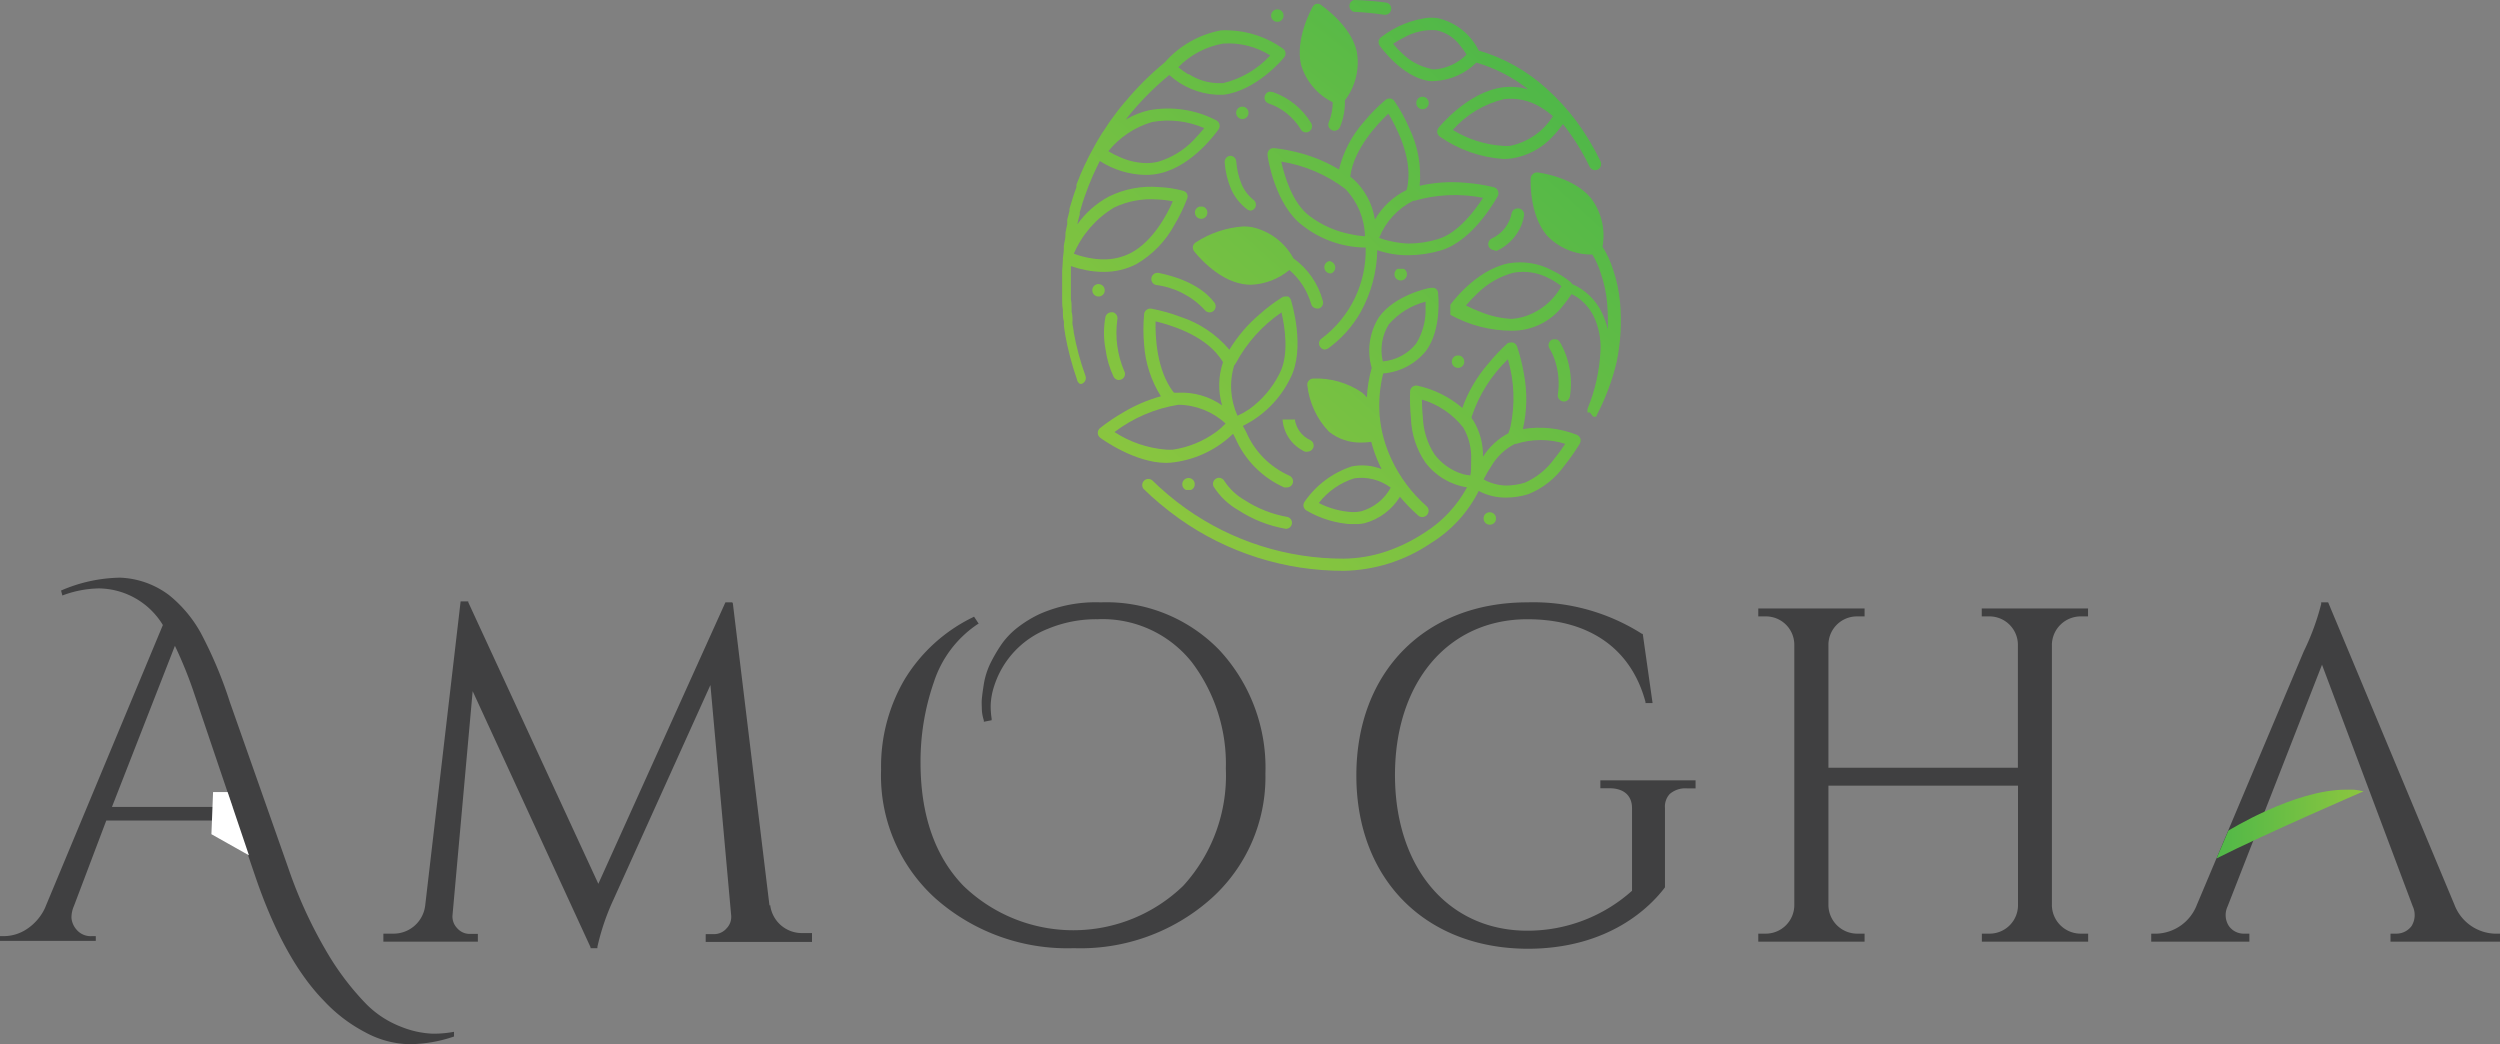 <svg xmlns="http://www.w3.org/2000/svg" xmlns:xlink="http://www.w3.org/1999/xlink" viewBox="0 0 211.67 88.42"><rect x="0" y="0" width="211.67" height="88.42" fill="#808080" stroke="none"/><defs><style>      .a, .b {        fill: none;      }      .a {        clip-rule: evenodd;      }      .c {        fill: #404041;      }      .d {        clip-path: url(#a);      }      .e {        fill: url(#b);      }      .f {        clip-path: url(#c);      }      .g {        fill: url(#d);      }      .h {        clip-path: url(#e);      }      .i {        fill: url(#f);      }      .j {        clip-path: url(#g);      }      .k {        fill: url(#h);      }      .l {        clip-path: url(#i);      }      .m {        fill: url(#j);      }      .n {        clip-path: url(#k);      }      .o {        fill: url(#l);      }      .p {        clip-path: url(#m);      }      .q {        fill: url(#n);      }      .r {        clip-path: url(#o);      }      .s {        fill: url(#p);      }      .t {        clip-path: url(#q);      }      .u {        fill: url(#r);      }      .v {        clip-path: url(#s);      }      .w {        fill: url(#t);      }      .x {        clip-path: url(#u);      }      .y {        fill: url(#v);      }      .z {        clip-path: url(#w);      }      .aa {        fill: url(#x);      }      .ab {        clip-path: url(#y);      }      .ac {        fill: url(#z);      }      .ad {        clip-path: url(#aa);      }      .ae {        fill: url(#ab);      }      .af {        clip-path: url(#ac);      }      .ag {        fill: url(#ad);      }      .ah {        clip-path: url(#ae);      }      .ai {        fill: url(#af);      }      .aj {        clip-path: url(#ag);      }      .ak {        fill: url(#ah);      }      .al {        clip-path: url(#ai);      }      .am {        fill: url(#aj);      }      .an {        clip-path: url(#ak);      }      .ao {        fill: url(#al);      }      .ap {        clip-path: url(#am);      }      .aq {        fill: url(#an);      }      .ar {        clip-path: url(#ao);      }      .as {        fill: url(#ap);      }      .at {        clip-path: url(#aq);      }      .au {        fill: url(#ar);      }      .av {        clip-path: url(#as);      }      .aw {        fill: url(#at);      }      .ax {        clip-path: url(#au);      }      .ay {        fill: url(#av);      }      .az {        clip-path: url(#aw);      }      .ba {        fill: url(#ax);      }      .bb {        clip-path: url(#ay);      }      .bc {        fill: url(#az);      }      .bd {        clip-path: url(#ba);      }      .be {        fill: url(#bb);      }      .bf {        clip-path: url(#bc);      }      .bg {        fill: url(#bd);      }      .bh {        fill: #fff;      }      .bi {        clip-path: url(#be);      }      .bj {        fill: url(#bf);      }    </style><clipPath id="a"><path class="a" d="M92.22,21.84a7.43,7.43,0,0,1-1.3-.36,8.44,8.44,0,0,1,3.41-3.91A7.23,7.23,0,0,1,98,16.89a7.51,7.51,0,0,1,1.3.16c-.46,1.05-1.66,3.38-3.56,4.37a4.92,4.92,0,0,1-2.31.54A6.63,6.63,0,0,1,92.22,21.84Zm2.62-8.53a7,7,0,0,1-1-.51,7.42,7.42,0,0,1,3.71-2.47,7.6,7.6,0,0,1,4.41.52c-.22.26-.52.61-.89,1a6.88,6.88,0,0,1-3,1.84,4.29,4.29,0,0,1-1,.12A5.67,5.67,0,0,1,94.84,13.31Zm5.79-7a8.13,8.13,0,0,1-.87-.62,7,7,0,0,1,3.79-2,6.67,6.67,0,0,1,4,1,7.88,7.88,0,0,1-4,2.35l-.48,0A4.75,4.75,0,0,1,100.63,6.26ZM91.43,32.5h0a.45.45,0,0,0,.16,0,.53.53,0,0,0,.32-.66,22.72,22.72,0,0,1-1-3.71c0-.21-.07-.43-.1-.65s0-.21,0-.32,0-.51-.08-.77c0-.07,0-.14,0-.21,0-.28,0-.56-.06-.85v-.14c0-.33,0-.67,0-1s0-.61,0-.91a1.93,1.93,0,0,0,0-.24c0-.17,0-.34,0-.51a9.25,9.25,0,0,0,1.31.35,7.87,7.87,0,0,0,1.43.14,6,6,0,0,0,2.79-.65A8.55,8.55,0,0,0,99.46,19a14.09,14.09,0,0,0,1.05-2.17.49.49,0,0,0,0-.41.53.53,0,0,0-.31-.26,9.67,9.67,0,0,0-2.07-.32,8.05,8.05,0,0,0-4.24.8A7.82,7.82,0,0,0,91.21,19v0c.06-.28.13-.55.21-.83a1.33,1.33,0,0,1,0-.19l.21-.72.06-.19c.09-.28.19-.55.29-.82a2,2,0,0,1,.08-.22c.08-.23.17-.45.27-.68l.06-.15c.1-.25.22-.51.34-.76a2.56,2.56,0,0,1,.11-.24l.28-.57A7.33,7.33,0,0,0,97,14.81a5.36,5.36,0,0,0,1.24-.14c2.84-.67,4.85-3.61,4.94-3.73a.5.5,0,0,0,.07-.41.52.52,0,0,0-.25-.33,8.86,8.86,0,0,0-5.69-.87,6.73,6.73,0,0,0-2,.8h0l.08-.1.4-.5A24.19,24.19,0,0,1,99,6.35a6.46,6.46,0,0,0,4,1.67c.2,0,.4,0,.61,0,2.75-.35,5-3,5.11-3.16a.5.5,0,0,0-.09-.74,8.34,8.34,0,0,0-4.53-1.55,5.79,5.79,0,0,0-.72,0,8.38,8.38,0,0,0-4.77,2.72A24.59,24.59,0,0,0,95.28,8.6l-.06.06-.17.21L94.94,9l-.31.39-.08.11c-.18.23-.35.46-.52.7l-.16.23c-.14.2-.27.4-.4.61a1.88,1.88,0,0,0-.16.23l-.38.63c-.05.09-.11.18-.16.28s-.27.48-.4.73l-.09.17-.22.42c0,.07-.07.15-.1.23l-.12.24-.36.8-.06.16c-.1.23-.19.47-.28.71a.69.69,0,0,0,0,.13l0,.09c-.11.29-.21.57-.3.86l-.06.2c-.08.25-.15.5-.23.75a1.46,1.46,0,0,1,0,.2c-.07.24-.13.49-.19.73l0,.14a2.38,2.38,0,0,0,0,.26c-.06.24-.11.49-.15.73,0,.07,0,.14,0,.21,0,.29-.1.58-.14.88,0,.09,0,.19,0,.29,0,.26-.06.51-.08.77,0,.05,0,.11,0,.17l-.06.91c0,.09,0,.17,0,.25,0,.32,0,.64,0,.95s0,.7,0,1c0,.05,0,.09,0,.14,0,.3,0,.6.06.9,0,.07,0,.14,0,.21,0,.27,0,.54.09.81,0,.11,0,.22,0,.33s.06.46.1.69v.06a25.1,25.1,0,0,0,1,3.81A.54.54,0,0,0,91.43,32.5Z"></path></clipPath><linearGradient id="b" x1="118.43" y1="-3.49" x2="85.54" y2="32.52" gradientUnits="userSpaceOnUse"><stop offset="0" stop-color="#50b848"></stop><stop offset="1" stop-color="#8cc63f"></stop></linearGradient><clipPath id="c"><path class="a" d="M125.38,26.42a10,10,0,0,1-1.26-.56,11.55,11.55,0,0,1,.95-1,6.81,6.81,0,0,1,3.07-1.77,4.66,4.66,0,0,1,3.06.5,6,6,0,0,1,1,.64,5.44,5.44,0,0,1-3.34,2.63A5.24,5.24,0,0,1,128,27,7.88,7.88,0,0,1,125.38,26.42Zm9.52,8.87h0l.14,0,0,0,.08,0,0,0,.06-.06a.21.21,0,0,0,0-.06l0,0a19.11,19.11,0,0,0,1.7-4.53,17.25,17.25,0,0,0,.29-5,11.78,11.78,0,0,0-.6-2.83,7.91,7.91,0,0,0-.89-1.92,5.21,5.21,0,0,0-1-4.14c-1.48-1.77-4.38-2.14-4.5-2.15h-.06a.51.51,0,0,0-.33.13.52.52,0,0,0-.19.36c0,.13-.15,3,1.34,4.81a5.17,5.17,0,0,0,3.88,1.65,7,7,0,0,1,.72,1.6,10.56,10.56,0,0,1,.54,2.57,20.39,20.39,0,0,1,.05,2.18,6.53,6.53,0,0,0-.5-1.43,5,5,0,0,0-2.52-2.42.61.61,0,0,0-.1-.14,7.78,7.78,0,0,0-1.56-1,5.76,5.76,0,0,0-3.75-.61c-2.81.57-4.94,3.52-5,3.64a.52.52,0,0,0-.08.4.48.48,0,0,0,.23.34A10.71,10.71,0,0,0,128,28a5.38,5.38,0,0,0,4.32-2.1,9.62,9.62,0,0,0,.74-1,4.05,4.05,0,0,1,.47.26,4.27,4.27,0,0,1,1.4,1.61,6.05,6.05,0,0,1,.58,2.92,14.67,14.67,0,0,1-1.1,4.93v0s0,0,0,0,0,0,0,.05v.1a93291015924.34,93291015924.34,0,0,1,0,.1.43.43,0,0,1,0,.05.05.05,0,0,1,0,0l0,0,0,0,0,0,0,0,0,0,.05,0h.15Z"></path></clipPath><linearGradient id="d" x1="138.86" y1="15.26" x2="106.15" y2="51.26" xlink:href="#b"></linearGradient><clipPath id="e"><path class="a" d="M111.59.32h0l-.11,0a.51.51,0,0,0-.33.24c-.06.11-1.5,2.65-1,4.9a5.19,5.19,0,0,0,2.69,3.2,4.44,4.44,0,0,1-.33,1.68.51.51,0,0,0,.26.68.48.48,0,0,0,.17.05.51.51,0,0,0,.51-.3,5.51,5.51,0,0,0,.42-2.27,5.29,5.29,0,0,0,1-4.17c-.53-2.25-3-3.87-3.06-3.94a.47.47,0,0,0-.28-.09"></path></clipPath><linearGradient id="f" x1="118.86" y1="-2.28" x2="90.32" y2="33.67" xlink:href="#b"></linearGradient><clipPath id="g"><path class="a" d="M111.66,42.59a6.07,6.07,0,0,1,3-2.09,4.14,4.14,0,0,1,3.09.79,4.14,4.14,0,0,1-2.5,2,3.54,3.54,0,0,1-.73.07A7.08,7.08,0,0,1,111.66,42.59Zm5.93-15.13a6.15,6.15,0,0,1,3.11-1.92c0,.25,0,.57,0,.92a5.42,5.42,0,0,1-.81,2.65,4.06,4.06,0,0,1-2.81,1.49A4.13,4.13,0,0,1,117.59,27.46Zm3.48-3.08c-.12,0-3,.61-4.32,2.48a5.27,5.27,0,0,0-.61,4.29,10.92,10.92,0,0,0-.41,2.5,3.68,3.68,0,0,0-.39-.4,6.87,6.87,0,0,0-4.17-1.2.5.5,0,0,0-.36.18.48.48,0,0,0-.12.4,6.75,6.75,0,0,0,1.83,3.92,4.22,4.22,0,0,0,2.75.92,5.46,5.46,0,0,0,.83-.06,11.62,11.62,0,0,0,.68,1.9c.06.14.13.28.2.41a4.49,4.49,0,0,0-2.53-.23,7.8,7.8,0,0,0-4,3,.51.51,0,0,0,.16.73,8.56,8.56,0,0,0,3.92,1.17,5,5,0,0,0,1-.09,5.07,5.07,0,0,0,3-2.24,14.48,14.48,0,0,0,1.55,1.59.5.5,0,0,0,.34.13.56.56,0,0,0,.39-.17.52.52,0,0,0,0-.73,12.06,12.06,0,0,1-3-4,10.76,10.76,0,0,1-1-3.71,11.29,11.29,0,0,1,.3-3.55,5.2,5.2,0,0,0,3.65-1.94c1.35-1.88,1-4.77,1-4.89a.49.49,0,0,0-.21-.36.53.53,0,0,0-.3-.09Z"></path></clipPath><linearGradient id="h" x1="135.39" y1="12.74" x2="103.44" y2="48.75" xlink:href="#b"></linearGradient><clipPath id="i"><path class="a" d="M117.83,20.44a6.22,6.22,0,0,1-1.06-.3A6,6,0,0,1,119.65,17l.1,0a12.29,12.29,0,0,1,5.82-.25c-.65,1-2.1,3-3.84,3.5a8.57,8.57,0,0,1-2.48.37A7.82,7.82,0,0,1,117.83,20.44Zm-3.37-.59a8.36,8.36,0,0,1-3.58-1.56c-1.46-1.08-2.14-3.43-2.4-4.61A12.18,12.18,0,0,1,113.91,16a6,6,0,0,1,1.66,4h-.09A7.17,7.17,0,0,1,114.46,19.85Zm1.93-1.38a5.85,5.85,0,0,0-1.82-3.32l-.24-.18a.28.28,0,0,0,0-.09c.33-2.33,2.33-4.42,3.22-5.26.63,1.05,2,3.61,1.65,5.94,0,.18-.07.35-.11.53a6.27,6.27,0,0,0-2.68,2.5ZM112.15,29.6h0a.67.67,0,0,0,.3-.1,9.69,9.69,0,0,0,2.75-3.07,11.23,11.23,0,0,0,1.41-5.25,7.91,7.91,0,0,0,2.64.43A9.88,9.88,0,0,0,122,21.2c2.77-.82,4.73-4.46,4.82-4.61a.51.51,0,0,0,0-.45.5.5,0,0,0-.34-.29,14.94,14.94,0,0,0-2.36-.37,12.34,12.34,0,0,0-3.92.25v0a9.19,9.19,0,0,0-.89-4.9,12.9,12.9,0,0,0-1.25-2.27.49.49,0,0,0-.35-.22h-.07a.54.54,0,0,0-.32.11,14,14,0,0,0-1.82,1.84,9.41,9.41,0,0,0-2.13,4.06A12.9,12.9,0,0,0,110.23,13a14.76,14.76,0,0,0-2.35-.46.51.51,0,0,0-.42.15.54.54,0,0,0-.14.43c0,.18.63,4.27,3,6a8.77,8.77,0,0,0,5.2,1.84h.11a9.33,9.33,0,0,1-3.73,7.7.5.5,0,0,0-.12.72A.52.52,0,0,0,112.15,29.6Z"></path></clipPath><linearGradient id="j" x1="128.88" y1="6.06" x2="96.02" y2="42.06" xlink:href="#b"></linearGradient><clipPath id="k"><path class="a" d="M94.36,36.58a12.15,12.15,0,0,1,5.41-2.31,6,6,0,0,1,4,1.59,6.06,6.06,0,0,1-.83.73,8.28,8.28,0,0,1-3.62,1.48,3.81,3.81,0,0,1-.59,0A9.37,9.37,0,0,1,94.36,36.58Zm5-3.37c-1.44-1.86-1.55-4.75-1.52-6,1.19.28,4,1.11,5.4,3a5.09,5.09,0,0,1,.31.45,6.12,6.12,0,0,0-.08,3.66,6,6,0,0,0-3.75-1.07l-.3,0Zm5.2-2.31s0-.1.07-.14a12.18,12.18,0,0,1,3.87-4.31c.27,1.16.68,3.58-.17,5.19a8.29,8.29,0,0,1-2.55,3,6.86,6.86,0,0,1-1,.56A6,6,0,0,1,104.51,30.9Zm4.26-5.8h0a.48.48,0,0,0-.26.07,14.09,14.09,0,0,0-1.91,1.44,12.16,12.16,0,0,0-2.56,3s0,0,0,0a9.12,9.12,0,0,0-4.13-2.78,14.74,14.74,0,0,0-2.49-.7.52.52,0,0,0-.4.11.49.49,0,0,0-.2.35,14.2,14.2,0,0,0,0,2.6,9.41,9.41,0,0,0,1.42,4.36,12.84,12.84,0,0,0-3.16,1.35,16.49,16.49,0,0,0-2,1.35.56.56,0,0,0-.19.41.55.55,0,0,0,.21.4c.13.1,2.93,2.13,5.58,2.13a4.77,4.77,0,0,0,.76-.06,8.84,8.84,0,0,0,4.91-2.4c.06.12.13.23.19.36a8.13,8.13,0,0,0,4.14,4.18.52.52,0,0,0,.21,0,.52.52,0,0,0,.22-1,7.12,7.12,0,0,1-3.66-3.72l-.27-.49a8.76,8.76,0,0,0,4-4c1.35-2.55.12-6.5.07-6.66a.5.5,0,0,0-.49-.36Z"></path></clipPath><linearGradient id="l" x1="126.35" y1="5.1" x2="94.8" y2="41.11" xlink:href="#b"></linearGradient><clipPath id="m"><path class="a" d="M126.28,40.89a3.34,3.34,0,0,1-.67-.3,11.52,11.52,0,0,1,.66-1.13,4.88,4.88,0,0,1,2-1.88l.1,0a6.9,6.9,0,0,1,4.16,0c-.22.32-.52.76-.89,1.21a6.12,6.12,0,0,1-2.54,2.08,5.54,5.54,0,0,1-1.56.24A4,4,0,0,1,126.28,40.89Zm-2.44-.75a4.77,4.77,0,0,1-2.37-1.65,6.15,6.15,0,0,1-1-3.17c-.06-.57-.07-1.1-.08-1.49a6.93,6.93,0,0,1,3.5,2.37,5,5,0,0,1,.67,2.75c0,.52,0,1-.07,1.3A3.33,3.33,0,0,1,123.84,40.14Zm.9-4.54-.14-.19,0-.12a12,12,0,0,1,3.07-4.87,11.61,11.61,0,0,1,.22,5.7,5.22,5.22,0,0,1-.18.56,5.71,5.71,0,0,0-2.15,2A5.65,5.65,0,0,0,124.74,35.6Zm2.88-6.52A15.72,15.72,0,0,0,126,30.8a11.69,11.69,0,0,0-2.19,3.74A8.68,8.68,0,0,0,120,32.65a.52.52,0,0,0-.61.48,17.61,17.61,0,0,0,.07,2.28,7.05,7.05,0,0,0,1.22,3.74,5.44,5.44,0,0,0,3.53,2.11,10.35,10.35,0,0,1-3.63,3.86,14.08,14.08,0,0,1-3.24,1.58,11.67,11.67,0,0,1-3.57.6,23,23,0,0,1-13.33-4.22c-.54-.38-1.06-.79-1.57-1.22s-.9-.79-1.32-1.2a.52.52,0,0,0-.73.73c.45.44.91.86,1.39,1.26s1.08.87,1.64,1.27a24,24,0,0,0,13.92,4.41A13.57,13.57,0,0,0,121.13,46a11,11,0,0,0,4.07-4.43,4.86,4.86,0,0,0,2.33.56,6.42,6.42,0,0,0,1.87-.29,6.9,6.9,0,0,0,3.06-2.42,17.71,17.71,0,0,0,1.3-1.86.59.59,0,0,0,.05-.43.55.55,0,0,0-.29-.31,8.61,8.61,0,0,0-4.58-.49,11.4,11.4,0,0,0,.08-4.72,14.92,14.92,0,0,0-.58-2.29.51.51,0,0,0-.35-.32.32.32,0,0,0-.13,0A.52.52,0,0,0,127.62,29.08Z"></path></clipPath><linearGradient id="n" x1="137.63" y1="14.08" x2="104.79" y2="50.09" xlink:href="#b"></linearGradient><clipPath id="o"><path class="a" d="M123,11a8.42,8.42,0,0,1,4.35-2.61,4.88,4.88,0,0,1,3.13.71,6.81,6.81,0,0,1,1,.74,5.6,5.6,0,0,1-3.63,2.51,4,4,0,0,1-.6,0A9.22,9.22,0,0,1,123,11Zm-1.88-5.18A4.85,4.85,0,0,1,118.7,4.5a8.51,8.51,0,0,1-.75-.79,7.74,7.74,0,0,1,.93-.54,4.84,4.84,0,0,1,2.71-.61,3.34,3.34,0,0,1,2,1.25,6.14,6.14,0,0,1,.58.81,4.29,4.29,0,0,1-2.72,1.26A2.43,2.43,0,0,1,121.11,5.85Zm.09-4.35h0a8.14,8.14,0,0,0-4.29,1.69.52.52,0,0,0-.11.7c.08.11,1.88,2.65,4.18,3a3.23,3.23,0,0,0,.53,0A5.39,5.39,0,0,0,125,5.3a13,13,0,0,1,4.4,2.27,5.33,5.33,0,0,0-2.2-.17c-2.92.4-5.3,3.29-5.4,3.42a.5.5,0,0,0-.11.39.53.53,0,0,0,.21.35,10.65,10.65,0,0,0,5.38,1.9,6,6,0,0,0,.74-.05,5.92,5.92,0,0,0,3.45-1.86,7.86,7.86,0,0,0,.86-1.05,19,19,0,0,1,2.26,3.62.52.52,0,0,0,.46.29.64.64,0,0,0,.23-.05.53.53,0,0,0,.24-.69,21.26,21.26,0,0,0-2.06-3.42,19.11,19.11,0,0,0-2.53-2.76,14.62,14.62,0,0,0-5.73-3.21,5.12,5.12,0,0,0-3.46-2.74A3.27,3.27,0,0,0,121.2,1.5Z"></path></clipPath><linearGradient id="p" x1="128.32" y1="5.55" x2="95.64" y2="41.55" xlink:href="#b"></linearGradient><clipPath id="q"><path class="a" d="M101.23,20.53a.54.54,0,0,0-.23.34.56.56,0,0,0,.1.4c.08.1,1.87,2.41,4.14,2.78a4,4,0,0,0,.67.06,5.43,5.43,0,0,0,3.26-1.25,6,6,0,0,1,1.85,2.9.51.51,0,0,0,.49.36.45.45,0,0,0,.16,0,.52.52,0,0,0,.33-.65,6.48,6.48,0,0,0-2.49-3.6A5.27,5.27,0,0,0,106,19.23a4.34,4.34,0,0,0-.71-.06A8.44,8.44,0,0,0,101.23,20.53Z"></path></clipPath><linearGradient id="r" x1="124.83" y1="2.48" x2="92.16" y2="38.49" xlink:href="#b"></linearGradient><clipPath id="s"><path class="a" d="M105.81,17.84h0a.51.51,0,0,0,.32-.92,3.34,3.34,0,0,1-1-1.31,6.28,6.28,0,0,1-.46-1.95.51.51,0,0,0-.51-.47h0a.52.52,0,0,0-.47.56,7.19,7.19,0,0,0,.55,2.28,4.41,4.41,0,0,0,1.36,1.7.5.5,0,0,0,.31.1"></path></clipPath><linearGradient id="t" x1="120.07" y1="-1.54" x2="88.22" y2="34.47" xlink:href="#b"></linearGradient><clipPath id="u"><path class="a" d="M107.58,7.75h0a.5.5,0,0,0-.48.33.51.51,0,0,0,.29.67,5.14,5.14,0,0,1,2.72,2.16.5.5,0,0,0,.46.3.42.42,0,0,0,.22-.05.52.52,0,0,0,.25-.69,6.15,6.15,0,0,0-3.28-2.68.39.39,0,0,0-.18,0"></path></clipPath><linearGradient id="v" x1="119.44" y1="-2.25" x2="87.64" y2="33.76" xlink:href="#b"></linearGradient><clipPath id="w"><path class="a" d="M102.41,26.45h0a.5.5,0,0,0,.31-.1.52.52,0,0,0,.11-.72c-.62-.83-1.94-1.95-4.76-2.53H98a.52.52,0,0,0-.51.42.51.51,0,0,0,.4.61A6.78,6.78,0,0,1,102,26.24a.51.51,0,0,0,.42.21"></path></clipPath><linearGradient id="x" x1="122.12" y1="0.29" x2="89.88" y2="36.3" xlink:href="#b"></linearGradient><clipPath id="y"><path class="a" d="M94.74,32.17h0A.48.48,0,0,0,95,32.1a.51.51,0,0,0,.18-.7,8.21,8.21,0,0,1-.58-4.32.53.53,0,0,0-.36-.64H94.1a.53.53,0,0,0-.5.37,7.41,7.41,0,0,0,0,2.74,7.9,7.9,0,0,0,.7,2.38.53.53,0,0,0,.45.25"></path></clipPath><linearGradient id="z" x1="119.17" y1="-0.58" x2="89.24" y2="35.43" xlink:href="#b"></linearGradient><clipPath id="aa"><path class="a" d="M103,40.5a.52.52,0,0,0-.25.69,5.94,5.94,0,0,0,2.09,2,10.66,10.66,0,0,0,4,1.58h.09a.51.51,0,0,0,.08-1,9.72,9.72,0,0,1-3.62-1.42,5.05,5.05,0,0,1-1.71-1.6.54.54,0,0,0-.47-.3A.59.59,0,0,0,103,40.5Z"></path></clipPath><linearGradient id="ab" x1="134.21" y1="11.32" x2="101.83" y2="47.33" xlink:href="#b"></linearGradient><clipPath id="ac"><path class="a" d="M132.41,34h0a.52.52,0,0,0,.51-.43,7,7,0,0,0-.86-4.63.51.51,0,0,0-.43-.23.46.46,0,0,0-.28.08.52.52,0,0,0-.16.71,4.76,4.76,0,0,1,.5,1.13,6.27,6.27,0,0,1,.21,2.77.52.52,0,0,0,.43.59h.07"></path></clipPath><linearGradient id="ad" x1="141.32" y1="19.27" x2="114.18" y2="55.28" xlink:href="#b"></linearGradient><clipPath id="ae"><path class="a" d="M126.55,21.22h0a.59.59,0,0,0,.22,0,4.21,4.21,0,0,0,1.69-1.48,3.73,3.73,0,0,0,.58-1.5.52.52,0,0,0-.43-.59h-.08A.52.52,0,0,0,128,18a3,3,0,0,1-1.71,2.2.53.53,0,0,0-.23.7.51.51,0,0,0,.46.28"></path></clipPath><linearGradient id="af" x1="134.55" y1="11.45" x2="102.79" y2="47.45" xlink:href="#b"></linearGradient><clipPath id="ag"><path class="a" d="M109.59,35.52l-1,0a3.25,3.25,0,0,0,1.9,2.72.44.44,0,0,0,.22,0,.52.52,0,0,0,.47-.3.51.51,0,0,0-.25-.68,2.28,2.28,0,0,1-1.31-1.83Z"></path></clipPath><linearGradient id="ah" x1="133.27" y1="10.66" x2="101.23" y2="46.67" xlink:href="#b"></linearGradient><clipPath id="ai"><path class="a" d="M114.63,0h0a.52.52,0,0,0,0,1,24.56,24.56,0,0,1,2.57.25h.08a.52.52,0,0,0,.51-.44.52.52,0,0,0-.43-.59A24.24,24.24,0,0,0,114.65,0Z"></path></clipPath><linearGradient id="aj" x1="119.1" y1="-2.84" x2="86.61" y2="33.16" xlink:href="#b"></linearGradient><clipPath id="ak"><path class="a" d="M104.66,9.55a.53.53,0,0,0,.53.53.52.52,0,0,0,.52-.53.52.52,0,0,0-.52-.52.52.52,0,0,0-.53.52"></path></clipPath><linearGradient id="al" x1="117.72" y1="-4.15" x2="84.81" y2="31.85" xlink:href="#b"></linearGradient><clipPath id="am"><path class="a" d="M122.92,30.62a.53.53,0,0,0,1.06,0,.53.53,0,0,0-1.06,0Z"></path></clipPath><linearGradient id="an" x1="138.17" y1="14.53" x2="105.25" y2="50.54" xlink:href="#b"></linearGradient><clipPath id="ao"><path class="a" d="M100.1,41a.53.53,0,0,0,1.06,0,.53.53,0,0,0-1.06,0"></path></clipPath><linearGradient id="ap" x1="130.87" y1="7.86" x2="97.96" y2="43.87" xlink:href="#b"></linearGradient><clipPath id="aq"><path class="a" d="M125.61,43.9a.53.53,0,1,0,.53-.53A.52.52,0,0,0,125.61,43.9Z"></path></clipPath><linearGradient id="ar" x1="146.24" y1="21.91" x2="113.33" y2="57.92" xlink:href="#b"></linearGradient><clipPath id="as"><circle class="b" cx="120.44" cy="8.72" r="0.53"></circle></clipPath><linearGradient id="at" x1="125.62" y1="3.06" x2="92.71" y2="39.07" xlink:href="#b"></linearGradient><clipPath id="au"><path class="a" d="M118.07,23.29a.53.53,0,0,0,1.05,0,.53.53,0,1,0-1.05,0Z"></path></clipPath><linearGradient id="av" x1="131.87" y1="8.77" x2="98.95" y2="44.78" xlink:href="#b"></linearGradient><clipPath id="aw"><path class="a" d="M107.62,1.32a.53.53,0,0,0,.53.53.53.53,0,0,0,0-1.06A.53.53,0,0,0,107.62,1.32Z"></path></clipPath><linearGradient id="ax" x1="115.24" y1="-6.43" x2="82.32" y2="29.58" xlink:href="#b"></linearGradient><clipPath id="ay"><path class="a" d="M101.17,18a.53.53,0,1,0,.53-.53.53.53,0,0,0-.53.53"></path></clipPath><linearGradient id="az" x1="120.04" y1="-2.04" x2="87.13" y2="33.97" xlink:href="#b"></linearGradient><clipPath id="ba"><path class="a" d="M92.48,24.58a.53.53,0,1,0,.53-.53.53.53,0,0,0-.53.53"></path></clipPath><linearGradient id="bb" x1="118.57" y1="-3.38" x2="85.66" y2="32.63" xlink:href="#b"></linearGradient><clipPath id="bc"><path class="a" d="M112.61,22.1a.52.52,0,0,0-.48.57.53.53,0,0,0,.57.48.53.53,0,0,0,0-1Z"></path></clipPath><linearGradient id="bd" x1="127.66" y1="5.87" x2="96.11" y2="41.12" xlink:href="#b"></linearGradient><clipPath id="be"><path class="a" d="M198.61,66.86h0c-4.35,0-9.94,3.47-9.94,3.47l-1,2.35C192,70.5,200.12,67,200.12,67a6.19,6.19,0,0,0-1.51-.17"></path></clipPath><linearGradient id="bf" x1="187.67" y1="69.77" x2="200.12" y2="69.77" xlink:href="#b"></linearGradient></defs><g><path class="c" d="M65.15,76.67l-3.1-25.58L62,51h-.58L50.66,74.83,39.65,51l0-.08H39L36,76.67a2.7,2.7,0,0,1-2.76,2.38h-.78v.68h8v-.66h-.76a1.4,1.4,0,0,1-1-.49,1.42,1.42,0,0,1-.39-1.06l1.71-19L50,80.2l0,.08h.58l0-.11a19.78,19.78,0,0,1,1.36-4L60.15,58l1.76,19.54a1.38,1.38,0,0,1-.39,1.06,1.4,1.4,0,0,1-1,.49h-.77v.66h9V79h-.78a2.7,2.7,0,0,1-2.76-2.37"></path><path class="c" d="M93.2,51A11.74,11.74,0,0,0,88,52a10,10,0,0,0-1.84,1.13,6.56,6.56,0,0,0-1.37,1.43,13.45,13.45,0,0,0-.93,1.59,6.49,6.49,0,0,0-.55,1.7c-.09.56-.15,1-.18,1.33s0,.61,0,.87a3.35,3.35,0,0,0,.17.94l0,.12.66-.13,0-.14a6.67,6.67,0,0,1-.08-1.13,5.79,5.79,0,0,1,.31-1.67,7.71,7.71,0,0,1,4.51-4.79,10.62,10.62,0,0,1,4.22-.82,9.66,9.66,0,0,1,8,3.65,14.28,14.28,0,0,1,2.87,9A13.84,13.84,0,0,1,100.18,75a13.39,13.39,0,0,1-18.61,0c-2.41-2.49-3.63-6-3.63-10.44a20.44,20.44,0,0,1,1.13-6.81,9.38,9.38,0,0,1,3.67-4.88l.12-.07-.39-.59-.11.06a13.83,13.83,0,0,0-5.76,5.24,14.57,14.57,0,0,0-2,7.65A14,14,0,0,0,79.24,76.1a16.84,16.84,0,0,0,11.68,4.18,16.63,16.63,0,0,0,11.63-4.2,13.82,13.82,0,0,0,4.59-10.58,14.63,14.63,0,0,0-3.89-10.45A13.31,13.31,0,0,0,93.2,51"></path><path class="c" d="M135.5,66.74h.77c1.21,0,1.91.62,1.91,1.68v7a13.25,13.25,0,0,1-8.86,3.38c-6.7,0-11.21-5.33-11.21-13.18s4.5-13.19,11.21-13.19c5.24,0,8.79,2.49,10,7l0,.1h.6l-.83-5.86-.06,0A17.16,17.16,0,0,0,129.31,51c-8.66,0-14.47,5.89-14.47,14.66s5.82,14.63,14.48,14.67c7,0,10.47-3.64,11.65-5.2l0,0V68.41a1.56,1.56,0,0,1,.4-1.18,2,2,0,0,1,1.45-.48h.74v-.68H135.5Z"></path><path class="c" d="M176.15,79.05a2.44,2.44,0,0,1-2.42-2.37V54.56a2.44,2.44,0,0,1,2.42-2.37h.64v-.67h-9v.67h.64a2.41,2.41,0,0,1,2.42,2.32V65H154.81V54.54a2.41,2.41,0,0,1,2.42-2.35h.64v-.67h-9v.67h.64a2.4,2.4,0,0,1,2.41,2.36V76.67a2.42,2.42,0,0,1-2.41,2.38h-.64v.68h9v-.68h-.64a2.44,2.44,0,0,1-2.42-2.37V66.52h16.05V76.7a2.41,2.41,0,0,1-2.42,2.35h-.64v.68h9v-.68Z"></path><path class="c" d="M207.82,76.62,197.12,51h-.59v.14a20.66,20.66,0,0,1-1.47,4L186,76.62a3.79,3.79,0,0,1-3.36,2.43h-.5v.68h8.31v-.68H190a1.54,1.54,0,0,1-1.28-.64,1.7,1.7,0,0,1-.12-1.65l8-20.48,7.68,20.45a1.77,1.77,0,0,1-.1,1.68,1.6,1.6,0,0,1-1.28.64h-.5v.68h9.27v-.68h-.47a3.8,3.8,0,0,1-3.38-2.43"></path><g class="d"><rect class="e" x="89.59" y="2.53" width="19.31" height="29.97"></rect></g><g class="f"><rect class="g" x="122.8" y="14.41" width="14.69" height="20.87"></rect></g><g class="h"><rect class="i" x="109.64" y="0.32" width="5.75" height="10.78"></rect></g><g class="j"><rect class="k" x="110.33" y="24.37" width="11.74" height="20"></rect></g><g class="l"><rect class="m" x="107.3" y="8.32" width="19.62" height="21.28"></rect></g><g class="n"><rect class="o" x="92.95" y="25.1" width="17.59" height="16.17"></rect></g><g class="p"><rect class="q" x="96.61" y="28.96" width="37.24" height="19.37"></rect></g><g class="r"><rect class="s" x="116.63" y="1.5" width="19.01" height="12.91"></rect></g><g class="t"><rect class="u" x="100.98" y="19.17" width="11.11" height="6.95"></rect></g><g class="v"><rect class="w" x="103.57" y="13.19" width="2.83" height="4.65"></rect></g><g class="x"><rect class="y" x="106.99" y="7.75" width="4.17" height="3.46"></rect></g><g class="z"><rect class="aa" x="97.4" y="23.09" width="5.59" height="3.36"></rect></g><g class="ab"><rect class="ac" x="93.36" y="26.43" width="1.96" height="5.75"></rect></g><g class="ad"><rect class="ae" x="102.63" y="40.45" width="6.86" height="4.34"></rect></g><g class="af"><rect class="ag" x="131.05" y="28.73" width="2.3" height="5.29"></rect></g><g class="ah"><rect class="ai" x="125.96" y="17.6" width="3.13" height="3.63"></rect></g><g class="aj"><rect class="ak" x="108.56" y="35.51" width="2.71" height="2.81"></rect></g><g class="al"><rect class="am" x="114.1" width="3.71" height="1.29"></rect></g><g class="an"><rect class="ao" x="104.66" y="9.03" width="1.05" height="1.05"></rect></g><g class="ap"><rect class="aq" x="122.92" y="30.1" width="1.05" height="1.05"></rect></g><g class="ar"><rect class="as" x="100.1" y="40.43" width="1.05" height="1.05"></rect></g><g class="at"><rect class="au" x="125.61" y="43.37" width="1.05" height="1.05"></rect></g><g class="av"><rect class="aw" x="119.92" y="8.19" width="1.05" height="1.05"></rect></g><g class="ax"><rect class="ay" x="118.07" y="22.76" width="1.05" height="1.05"></rect></g><g class="az"><rect class="ba" x="107.62" y="0.79" width="1.05" height="1.05"></rect></g><g class="bb"><rect class="bc" x="101.17" y="17.49" width="1.05" height="1.05"></rect></g><g class="bd"><rect class="be" x="92.48" y="24.05" width="1.05" height="1.05"></rect></g><g class="bf"><rect class="bg" x="112.1" y="22.1" width="1.1" height="1.08"></rect></g><path class="c" d="M5.17,50a13,13,0,0,1,5-1.09,7.33,7.33,0,0,1,4.16,1.49A10.85,10.85,0,0,1,17,53.59a35.69,35.69,0,0,1,2.46,5.85l4.93,14a38.53,38.53,0,0,0,3.45,7.45A22.89,22.89,0,0,0,31,85a8.37,8.37,0,0,0,3,1.95,8,8,0,0,0,2.61.57,9.23,9.23,0,0,0,1.83-.16l0,.4a11.94,11.94,0,0,1-3.79.65,8.09,8.09,0,0,1-3.71-1,12.93,12.93,0,0,1-3.48-2.64q-3.46-3.52-5.89-10.7l-1.57-4.6H9L6.26,76.71a2.46,2.46,0,0,0-.21,1,1.72,1.72,0,0,0,.43,1,1.57,1.57,0,0,0,1.31.55h.32v.4H0v-.4H.36a3.53,3.53,0,0,0,1.9-.59,4.33,4.33,0,0,0,1.53-1.75l10-24a6.42,6.42,0,0,0-5.41-3.1,9.12,9.12,0,0,0-3.1.6ZM9.48,68.32H19.69l-3.18-9.4a35.7,35.7,0,0,0-1.7-4.24Z"></path><polygon class="bh" points="19.27 67.06 21.08 72.42 17.9 70.63 18.04 67.06 19.27 67.06"></polygon><g class="bi"><rect class="bj" x="187.67" y="66.86" width="12.45" height="5.83"></rect></g></g></svg>
